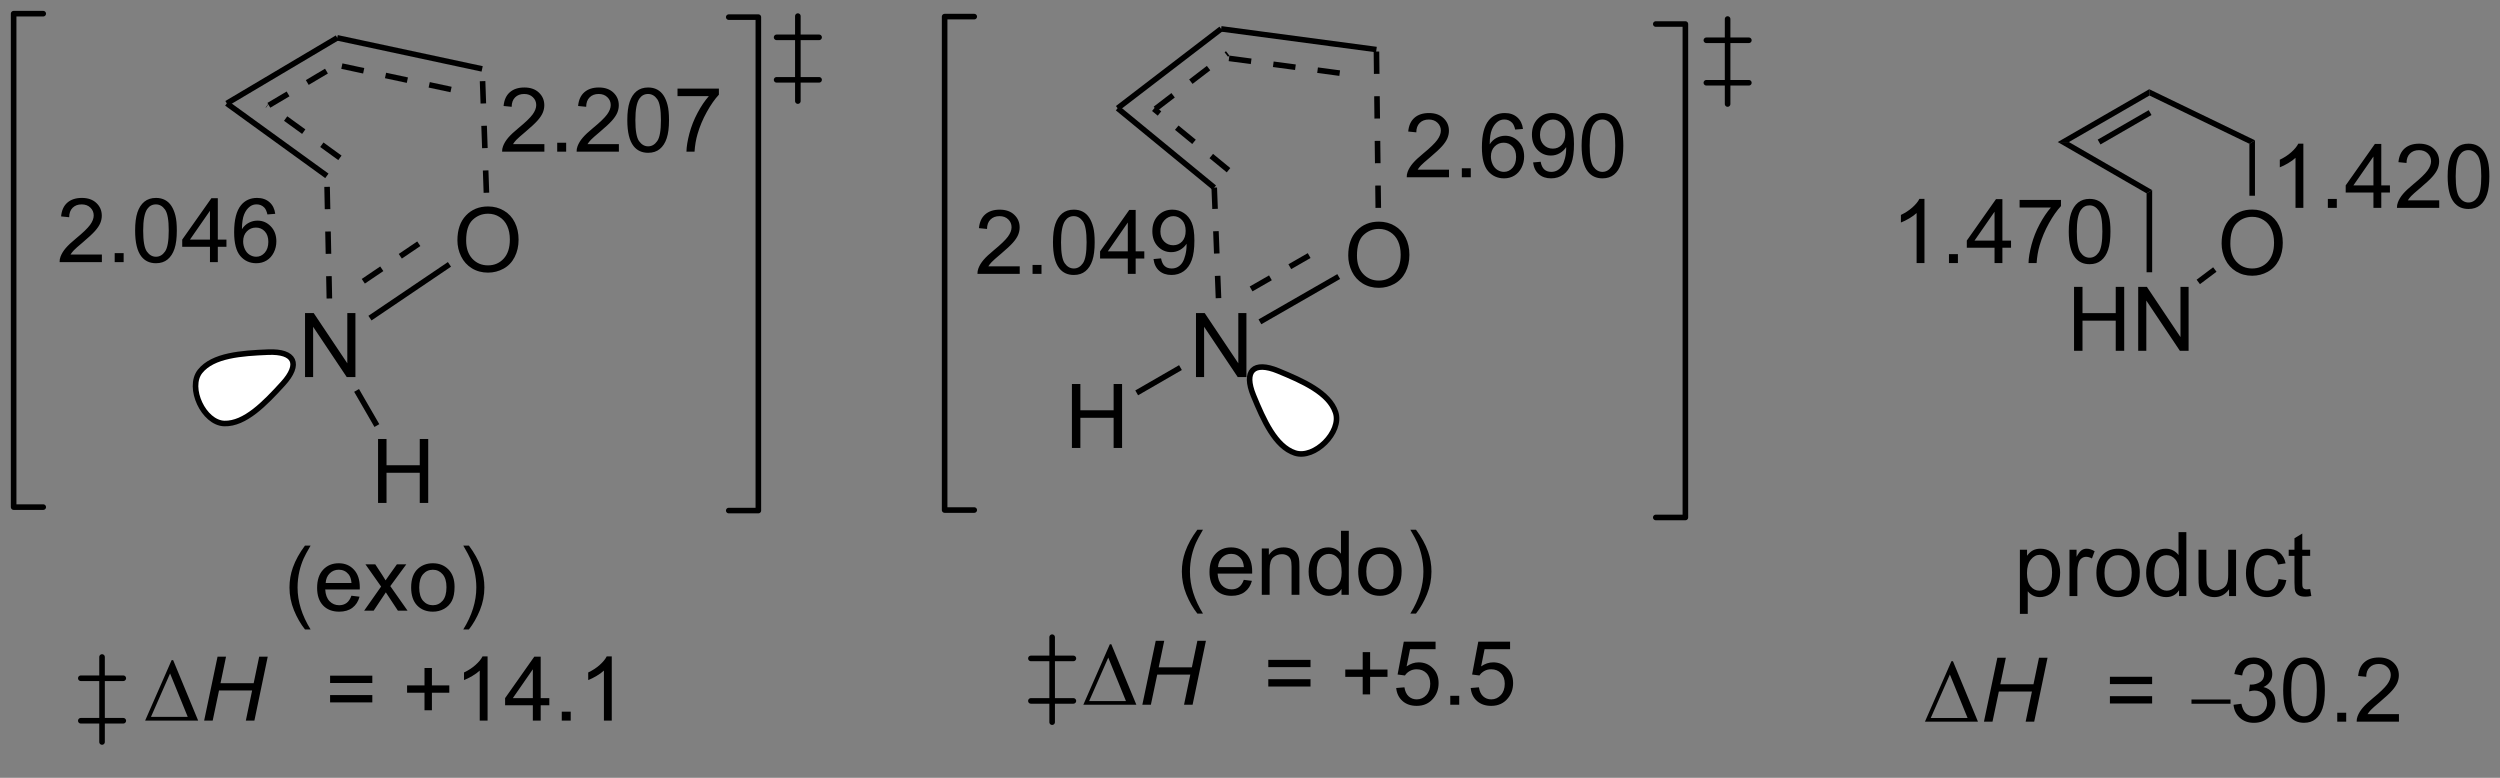 <?xml version="1.0" encoding="UTF-8"?>
<!DOCTYPE svg PUBLIC '-//W3C//DTD SVG 1.0//EN'
          'http://www.w3.org/TR/2001/REC-SVG-20010904/DTD/svg10.dtd'>
<svg stroke-dasharray="none" shape-rendering="auto" xmlns="http://www.w3.org/2000/svg" font-family="'Dialog'" text-rendering="auto" width="90" fill-opacity="1" color-interpolation="auto" color-rendering="auto" preserveAspectRatio="xMidYMid meet" font-size="12px" viewBox="0 0 90 28" fill="black" xmlns:xlink="http://www.w3.org/1999/xlink" stroke="black" image-rendering="auto" stroke-miterlimit="10" stroke-linecap="square" stroke-linejoin="miter" font-style="normal" stroke-width="1" height="28" stroke-dashoffset="0" font-weight="normal" stroke-opacity="1"
><rect x="0" y="0" width="90" height="28" fill="#808080" stroke="none"/><!--Generated by the Batik Graphics2D SVG Generator--><defs id="genericDefs"
  /><g
  ><defs id="defs1"
    ><clipPath clipPathUnits="userSpaceOnUse" id="clipPath1"
      ><path d="M0.646 4.325 L230.95 4.325 L230.95 73.927 L0.646 73.927 L0.646 4.325 Z"
      /></clipPath
      ><clipPath clipPathUnits="userSpaceOnUse" id="clipPath2"
      ><path d="M-1.347 14.59 L-1.347 82.256 L222.553 82.256 L222.553 14.59 Z"
      /></clipPath
    ></defs
    ><g transform="scale(0.391,0.391) translate(-0.646,-4.325) matrix(1.029,0,0,1.029,2.031,-10.681)"
    ><path d="M105.667 48.322 L105.667 42.595 L106.446 42.595 L109.454 47.09 L109.454 42.595 L110.18 42.595 L110.18 48.322 L109.402 48.322 L106.394 43.822 L106.394 48.322 L105.667 48.322 Z" stroke="none" clip-path="url(#clipPath2)"
    /></g
    ><g transform="matrix(0.402,0,0,0.402,0.541,-5.864)"
    ><path d="M119.392 37.475 Q119.392 36.048 120.158 35.243 Q120.924 34.436 122.135 34.436 Q122.926 34.436 123.562 34.816 Q124.2 35.194 124.533 35.871 Q124.869 36.548 124.869 37.407 Q124.869 38.279 124.517 38.967 Q124.166 39.654 123.52 40.009 Q122.877 40.363 122.129 40.363 Q121.322 40.363 120.684 39.972 Q120.049 39.579 119.721 38.904 Q119.392 38.227 119.392 37.475 ZM120.174 37.485 Q120.174 38.522 120.728 39.118 Q121.286 39.712 122.127 39.712 Q122.981 39.712 123.533 39.11 Q124.088 38.509 124.088 37.404 Q124.088 36.704 123.851 36.183 Q123.614 35.662 123.158 35.376 Q122.705 35.087 122.137 35.087 Q121.332 35.087 120.752 35.642 Q120.174 36.194 120.174 37.485 Z" stroke="none" clip-path="url(#clipPath2)"
    /></g
    ><g transform="matrix(0.402,0,0,0.402,0.541,-5.864)"
    ><path d="M111.608 43.624 L111.359 43.19 L118.414 39.136 L118.663 39.569 ZM110.815 40.68 L112.549 39.683 L112.3 39.25 L110.566 40.246 ZM114.284 38.687 L116.017 37.69 L115.768 37.257 L114.034 38.253 Z" stroke="none" clip-path="url(#clipPath2)"
    /></g
    ><g transform="matrix(0.402,0,0,0.402,0.541,-5.864)"
    ><path d="M108.023 41.278 L107.946 39.279 L107.446 39.298 L107.523 41.297 ZM107.869 37.281 L107.792 35.282 L107.293 35.301 L107.37 37.3 ZM107.715 33.284 L107.642 31.377 L107.142 31.396 L107.216 33.303 Z" stroke="none" clip-path="url(#clipPath2)"
    /></g
    ><g transform="matrix(0.402,0,0,0.402,0.541,-5.864)"
    ><path d="M122.332 33.2 L122.308 31.2 L121.808 31.206 L121.832 33.206 ZM122.285 29.2 L122.261 27.2 L121.761 27.206 L121.785 29.206 ZM122.238 25.2 L122.215 23.201 L121.715 23.206 L121.738 25.206 ZM122.191 21.201 L122.168 19.201 L121.668 19.207 L121.691 21.206 Z" stroke="none" clip-path="url(#clipPath2)"
    /></g
    ><g transform="matrix(0.402,0,0,0.402,0.541,-5.864)"
    ><path d="M107.551 31.194 L98.899 24.086 L98.581 24.473 L107.234 31.58 ZM108.83 29.636 L107.285 28.367 L106.967 28.753 L108.513 30.023 ZM105.739 27.097 L104.194 25.828 L103.876 26.214 L105.422 27.484 ZM102.648 24.558 L102.14 24.141 L101.823 24.527 L102.331 24.945 Z" stroke="none" clip-path="url(#clipPath2)"
    /></g
    ><g transform="matrix(0.402,0,0,0.402,0.541,-5.864)"
    ><path d="M98.892 24.478 L108.162 17.371 L107.858 16.974 L98.588 24.081 ZM102.274 24.535 L103.861 23.318 L103.557 22.921 L101.97 24.138 ZM105.448 22.101 L107.035 20.884 L106.731 20.487 L105.144 21.704 ZM108.623 19.667 L108.749 19.57 L108.445 19.173 L108.319 19.27 Z" stroke="none" clip-path="url(#clipPath2)"
    /></g
    ><g transform="matrix(0.402,0,0,0.402,0.541,-5.864)"
    ><path d="M107.977 17.42 L121.883 19.274 L121.949 18.779 L108.043 16.925 ZM108.682 20.062 L110.665 20.326 L110.731 19.83 L108.748 19.566 ZM112.647 20.59 L114.629 20.855 L114.695 20.359 L112.713 20.095 ZM116.612 21.119 L118.594 21.383 L118.66 20.888 L116.678 20.623 Z" stroke="none" clip-path="url(#clipPath2)"
    /></g
    ><g transform="matrix(0.402,0,0,0.402,0.541,-5.864)"
    ><path d="M25.97 48.352 L25.97 42.625 L26.748 42.625 L29.756 47.12 L29.756 42.625 L30.483 42.625 L30.483 48.352 L29.704 48.352 L26.696 43.852 L26.696 48.352 L25.97 48.352 Z" stroke="none" clip-path="url(#clipPath2)"
    /></g
    ><g transform="matrix(0.402,0,0,0.402,0.541,-5.864)"
    ><path d="M39.617 36.114 Q39.617 34.687 40.383 33.883 Q41.149 33.075 42.36 33.075 Q43.151 33.075 43.787 33.456 Q44.425 33.833 44.758 34.51 Q45.094 35.187 45.094 36.047 Q45.094 36.919 44.742 37.606 Q44.391 38.294 43.745 38.648 Q43.102 39.002 42.354 39.002 Q41.547 39.002 40.909 38.612 Q40.274 38.218 39.946 37.544 Q39.617 36.867 39.617 36.114 ZM40.399 36.125 Q40.399 37.161 40.953 37.758 Q41.511 38.351 42.352 38.351 Q43.206 38.351 43.758 37.75 Q44.313 37.148 44.313 36.044 Q44.313 35.343 44.076 34.823 Q43.839 34.302 43.383 34.015 Q42.93 33.726 42.362 33.726 Q41.557 33.726 40.977 34.281 Q40.399 34.833 40.399 36.125 Z" stroke="none" clip-path="url(#clipPath2)"
    /></g
    ><g transform="matrix(0.402,0,0,0.402,0.541,-5.864)"
    ><path d="M31.925 43.283 L31.645 42.869 L38.764 38.055 L39.044 38.469 ZM31.328 39.983 L32.984 38.863 L32.704 38.449 L31.048 39.569 ZM34.641 37.743 L36.298 36.622 L36.018 36.208 L34.361 37.329 Z" stroke="none" clip-path="url(#clipPath2)"
    /></g
    ><g transform="matrix(0.402,0,0,0.402,0.541,-5.864)"
    ><path d="M28.4 41.312 L28.36 39.313 L27.86 39.323 L27.9 41.323 ZM28.319 37.313 L28.278 35.314 L27.778 35.324 L27.819 37.323 ZM28.237 33.314 L28.196 31.314 L27.696 31.325 L27.737 33.324 Z" stroke="none" clip-path="url(#clipPath2)"
    /></g
    ><g transform="matrix(0.402,0,0,0.402,0.541,-5.864)"
    ><path d="M42.464 31.84 L42.395 29.841 L41.895 29.858 L41.964 31.857 ZM42.326 27.842 L42.257 25.843 L41.757 25.861 L41.826 27.86 ZM42.188 23.845 L42.119 21.846 L41.62 21.863 L41.689 23.862 Z" stroke="none" clip-path="url(#clipPath2)"
    /></g
    ><g transform="matrix(0.402,0,0,0.402,0.541,-5.864)"
    ><path d="M28.073 30.133 L19.112 23.644 L18.818 24.049 L27.78 30.538 ZM29.241 28.52 L27.621 27.347 L27.328 27.752 L28.948 28.925 ZM26.001 26.174 L24.381 25.001 L24.088 25.406 L25.708 26.579 ZM22.761 23.828 L22.735 23.808 L22.442 24.213 L22.468 24.233 Z" stroke="none" clip-path="url(#clipPath2)"
    /></g
    ><g transform="matrix(0.402,0,0,0.402,0.541,-5.864)"
    ><path d="M19.093 24.061 L28.981 18.19 L28.726 17.76 L18.837 23.631 ZM22.859 24.232 L24.578 23.211 L24.323 22.781 L22.603 23.802 ZM26.298 22.19 L28.018 21.169 L27.762 20.739 L26.043 21.76 Z" stroke="none" clip-path="url(#clipPath2)"
    /></g
    ><g transform="matrix(0.402,0,0,0.402,0.541,-5.864)"
    ><path d="M28.801 18.219 L41.779 21 L41.884 20.512 L28.906 17.73 ZM29.216 20.752 L31.171 21.171 L31.276 20.682 L29.32 20.263 ZM33.127 21.59 L35.083 22.009 L35.187 21.52 L33.232 21.101 ZM37.038 22.428 L38.994 22.847 L39.099 22.358 L37.143 21.939 Z" stroke="none" clip-path="url(#clipPath2)"
    /></g
    ><g fill="white" transform="matrix(0.402,0,0,0.402,0.541,-5.864)" stroke="white"
    ><path d="M18.746 52.514 C16.896 52.464 15.42 49.297 16.57 47.847 C17.72 46.398 20.276 46.221 22.664 46.122 C25.053 46.022 25.597 47.189 23.985 48.955 C22.374 50.721 20.596 52.565 18.746 52.514" stroke="none" clip-path="url(#clipPath2)"
    /></g
    ><g stroke-width="0.5" transform="matrix(0.402,0,0,0.402,0.541,-5.864)" stroke-linejoin="round" stroke-linecap="round"
    ><path fill="none" d="M18.746 52.514 C16.896 52.464 15.42 49.297 16.57 47.847 C17.72 46.398 20.276 46.221 22.664 46.122 C25.053 46.022 25.597 47.189 23.985 48.955 C22.374 50.721 20.596 52.565 18.746 52.514" clip-path="url(#clipPath2)"
    /></g
    ><g transform="matrix(0.402,0,0,0.402,0.541,-5.864)"
    ><path d="M94.647 54.703 L94.647 48.976 L95.404 48.976 L95.404 51.328 L98.381 51.328 L98.381 48.976 L99.139 48.976 L99.139 54.703 L98.381 54.703 L98.381 52.002 L95.404 52.002 L95.404 54.703 L94.647 54.703 Z" stroke="none" clip-path="url(#clipPath2)"
    /></g
    ><g transform="matrix(0.402,0,0,0.402,0.541,-5.864)"
    ><path d="M104.242 47.289 L104.492 47.722 L100.572 49.986 L100.322 49.553 Z" stroke="none" clip-path="url(#clipPath2)"
    /></g
    ><g fill="white" transform="matrix(0.402,0,0,0.402,0.541,-5.864)" stroke="white"
    ><path d="M118.256 51.511 C118.841 53.266 116.371 55.737 114.615 55.152 C112.86 54.567 111.819 52.226 110.909 50.016 C109.999 47.805 110.909 46.895 113.12 47.805 C115.33 48.715 117.671 49.755 118.256 51.511" stroke="none" clip-path="url(#clipPath2)"
    /></g
    ><g stroke-width="0.5" transform="matrix(0.402,0,0,0.402,0.541,-5.864)" stroke-linejoin="round" stroke-linecap="round"
    ><path fill="none" d="M118.256 51.511 C118.841 53.266 116.371 55.737 114.615 55.152 C112.86 54.567 111.819 52.226 110.909 50.016 C109.999 47.805 110.909 46.895 113.12 47.805 C115.33 48.715 117.671 49.755 118.256 51.511" clip-path="url(#clipPath2)"
    /></g
    ><g transform="matrix(0.402,0,0,0.402,0.541,-5.864)"
    ><path d="M32.51 59.626 L32.51 53.899 L33.268 53.899 L33.268 56.251 L36.244 56.251 L36.244 53.899 L37.002 53.899 L37.002 59.626 L36.244 59.626 L36.244 56.925 L33.268 56.925 L33.268 59.626 L32.51 59.626 Z" stroke="none" clip-path="url(#clipPath2)"
    /></g
    ><g transform="matrix(0.402,0,0,0.402,0.541,-5.864)"
    ><path d="M30.37 49.675 L30.803 49.425 L32.621 52.572 L32.188 52.822 Z" stroke="none" clip-path="url(#clipPath2)"
    /></g
    ><g transform="matrix(0.402,0,0,0.402,0.541,-5.864)"
    ><path d="M184.389 46.004 L184.389 40.278 L185.147 40.278 L185.147 42.629 L188.123 42.629 L188.123 40.278 L188.881 40.278 L188.881 46.004 L188.123 46.004 L188.123 43.304 L185.147 43.304 L185.147 46.004 L184.389 46.004 ZM190.135 46.004 L190.135 40.278 L190.913 40.278 L193.921 44.772 L193.921 40.278 L194.648 40.278 L194.648 46.004 L193.869 46.004 L190.861 41.504 L190.861 46.004 L190.135 46.004 Z" stroke="none" clip-path="url(#clipPath2)"
    /></g
    ><g transform="matrix(0.402,0,0,0.402,0.541,-5.864)"
    ><path d="M197.605 36.393 Q197.605 34.966 198.37 34.162 Q199.136 33.354 200.347 33.354 Q201.139 33.354 201.774 33.734 Q202.412 34.112 202.745 34.789 Q203.082 35.466 203.082 36.326 Q203.082 37.198 202.73 37.886 Q202.378 38.573 201.732 38.927 Q201.089 39.281 200.342 39.281 Q199.535 39.281 198.897 38.891 Q198.261 38.498 197.933 37.823 Q197.605 37.146 197.605 36.393 ZM198.386 36.404 Q198.386 37.44 198.941 38.037 Q199.498 38.63 200.339 38.63 Q201.194 38.63 201.745 38.029 Q202.3 37.427 202.3 36.323 Q202.3 35.623 202.063 35.102 Q201.826 34.581 201.37 34.294 Q200.917 34.005 200.35 34.005 Q199.545 34.005 198.964 34.56 Q198.386 35.112 198.386 36.404 Z" stroke="none" clip-path="url(#clipPath2)"
    /></g
    ><g transform="matrix(0.402,0,0,0.402,0.541,-5.864)"
    ><path d="M195.666 40.035 L195.366 39.636 L196.846 38.523 L197.147 38.922 Z" stroke="none" clip-path="url(#clipPath2)"
    /></g
    ><g transform="matrix(0.402,0,0,0.402,0.541,-5.864)"
    ><path d="M200.592 32.118 L200.092 32.118 L200.092 27.465 L200.592 27.151 Z" stroke="none" clip-path="url(#clipPath2)"
    /></g
    ><g transform="matrix(0.402,0,0,0.402,0.541,-5.864)"
    ><path d="M191.385 38.97 L190.885 38.97 L190.885 31.902 L191.385 31.613 Z" stroke="none" clip-path="url(#clipPath2)"
    /></g
    ><g transform="matrix(0.402,0,0,0.402,0.541,-5.864)"
    ><path d="M191.385 31.613 L190.885 31.902 L182.928 27.308 L183.928 27.308 Z" stroke="none" clip-path="url(#clipPath2)"
    /></g
    ><g transform="matrix(0.402,0,0,0.402,0.541,-5.864)"
    ><path d="M200.592 27.151 L200.092 27.465 L191.145 23.141 L191.124 22.576 Z" stroke="none" clip-path="url(#clipPath2)"
    /></g
    ><g transform="matrix(0.402,0,0,0.402,0.541,-5.864)"
    ><path d="M191.124 22.576 L191.145 23.141 L183.928 27.308 L182.928 27.308 ZM191.076 24.453 L186.506 27.091 L186.756 27.524 L191.326 24.886 Z" stroke="none" clip-path="url(#clipPath2)"
    /></g
    ><g stroke-width="0.5" transform="matrix(0.402,0,0,0.402,0.541,-5.864)" stroke-linejoin="round" stroke-linecap="round"
    ><path fill="none" d="M146.933 60.927 L149.584 60.927 L149.584 16.739 L146.933 16.739" clip-path="url(#clipPath2)"
    /></g
    ><g stroke-width="0.5" transform="matrix(0.402,0,0,0.402,0.541,-5.864)" stroke-linejoin="round" stroke-linecap="round"
    ><path fill="none" d="M85.899 16.075 L83.248 16.075 L83.248 60.263 L85.899 60.263" clip-path="url(#clipPath2)"
    /></g
    ><g stroke-width="0.5" transform="matrix(0.402,0,0,0.402,0.541,-5.864)" stroke-linejoin="round" stroke-linecap="round"
    ><path fill="none" d="M153.365 16.291 L153.365 23.902 M151.463 18.194 L155.268 18.194 M151.463 21.999 L155.268 21.999" clip-path="url(#clipPath2)"
    /></g
    ><g transform="matrix(0.402,0,0,0.402,0.541,-5.864)"
    ><path d="M7.778 37.383 L7.778 38.061 L3.992 38.061 Q3.984 37.805 4.075 37.571 Q4.218 37.186 4.536 36.811 Q4.856 36.436 5.458 35.943 Q6.39 35.178 6.718 34.73 Q7.046 34.282 7.046 33.883 Q7.046 33.467 6.747 33.18 Q6.45 32.891 5.968 32.891 Q5.46 32.891 5.156 33.196 Q4.851 33.501 4.849 34.04 L4.125 33.967 Q4.2 33.157 4.684 32.735 Q5.169 32.311 5.984 32.311 Q6.809 32.311 7.289 32.769 Q7.77 33.225 7.77 33.899 Q7.77 34.243 7.63 34.576 Q7.489 34.907 7.161 35.274 Q6.835 35.641 6.078 36.282 Q5.445 36.813 5.265 37.003 Q5.085 37.193 4.968 37.383 L7.778 37.383 ZM8.925 38.061 L8.925 37.258 L9.727 37.258 L9.727 38.061 L8.925 38.061 ZM10.755 35.235 Q10.755 34.219 10.963 33.602 Q11.171 32.983 11.583 32.647 Q11.997 32.311 12.622 32.311 Q13.083 32.311 13.429 32.495 Q13.778 32.68 14.005 33.032 Q14.231 33.381 14.359 33.883 Q14.489 34.383 14.489 35.235 Q14.489 36.243 14.281 36.863 Q14.075 37.483 13.661 37.821 Q13.25 38.16 12.622 38.16 Q11.794 38.16 11.32 37.563 Q10.755 36.85 10.755 35.235 ZM11.476 35.235 Q11.476 36.647 11.807 37.113 Q12.138 37.579 12.622 37.579 Q13.106 37.579 13.434 37.11 Q13.765 36.641 13.765 35.235 Q13.765 33.821 13.434 33.358 Q13.106 32.891 12.614 32.891 Q12.13 32.891 11.841 33.303 Q11.476 33.826 11.476 35.235 ZM17.457 38.061 L17.457 36.688 L14.972 36.688 L14.972 36.045 L17.587 32.334 L18.16 32.334 L18.16 36.045 L18.933 36.045 L18.933 36.688 L18.16 36.688 L18.16 38.061 L17.457 38.061 ZM17.457 36.045 L17.457 33.462 L15.665 36.045 L17.457 36.045 ZM23.302 33.735 L22.601 33.79 Q22.507 33.376 22.335 33.188 Q22.052 32.889 21.632 32.889 Q21.297 32.889 21.044 33.076 Q20.71 33.318 20.518 33.785 Q20.328 34.248 20.32 35.108 Q20.575 34.719 20.942 34.532 Q21.309 34.344 21.71 34.344 Q22.414 34.344 22.909 34.863 Q23.403 35.381 23.403 36.201 Q23.403 36.74 23.169 37.204 Q22.937 37.665 22.531 37.912 Q22.125 38.16 21.609 38.16 Q20.731 38.16 20.177 37.514 Q19.622 36.865 19.622 35.381 Q19.622 33.719 20.234 32.967 Q20.77 32.311 21.677 32.311 Q22.351 32.311 22.784 32.691 Q23.216 33.068 23.302 33.735 ZM20.429 36.204 Q20.429 36.568 20.583 36.902 Q20.739 37.233 21.015 37.407 Q21.294 37.579 21.599 37.579 Q22.044 37.579 22.364 37.219 Q22.684 36.86 22.684 36.243 Q22.684 35.649 22.367 35.308 Q22.052 34.967 21.57 34.967 Q21.093 34.967 20.76 35.308 Q20.429 35.649 20.429 36.204 Z" stroke="none" clip-path="url(#clipPath2)"
    /></g
    ><g transform="matrix(0.402,0,0,0.402,0.541,-5.864)"
    ><path d="M47.405 27.495 L47.405 28.172 L43.619 28.172 Q43.611 27.917 43.702 27.683 Q43.846 27.297 44.163 26.922 Q44.484 26.547 45.085 26.055 Q46.017 25.29 46.346 24.842 Q46.674 24.394 46.674 23.995 Q46.674 23.579 46.374 23.292 Q46.077 23.003 45.596 23.003 Q45.088 23.003 44.783 23.308 Q44.478 23.612 44.476 24.151 L43.752 24.079 Q43.827 23.269 44.312 22.847 Q44.796 22.422 45.611 22.422 Q46.437 22.422 46.916 22.881 Q47.398 23.336 47.398 24.011 Q47.398 24.355 47.257 24.688 Q47.116 25.019 46.788 25.386 Q46.463 25.753 45.705 26.394 Q45.072 26.925 44.892 27.115 Q44.713 27.305 44.596 27.495 L47.405 27.495 ZM48.553 28.172 L48.553 27.37 L49.355 27.37 L49.355 28.172 L48.553 28.172 ZM54.077 27.495 L54.077 28.172 L50.291 28.172 Q50.283 27.917 50.374 27.683 Q50.517 27.297 50.835 26.922 Q51.155 26.547 51.757 26.055 Q52.689 25.29 53.017 24.842 Q53.346 24.394 53.346 23.995 Q53.346 23.579 53.046 23.292 Q52.749 23.003 52.267 23.003 Q51.76 23.003 51.455 23.308 Q51.15 23.612 51.148 24.151 L50.424 24.079 Q50.499 23.269 50.984 22.847 Q51.468 22.422 52.283 22.422 Q53.109 22.422 53.588 22.881 Q54.069 23.336 54.069 24.011 Q54.069 24.355 53.929 24.688 Q53.788 25.019 53.46 25.386 Q53.135 25.753 52.377 26.394 Q51.744 26.925 51.564 27.115 Q51.385 27.305 51.267 27.495 L54.077 27.495 ZM54.831 25.347 Q54.831 24.331 55.04 23.714 Q55.248 23.094 55.659 22.758 Q56.073 22.422 56.698 22.422 Q57.159 22.422 57.506 22.607 Q57.855 22.792 58.081 23.144 Q58.308 23.493 58.435 23.995 Q58.566 24.495 58.566 25.347 Q58.566 26.355 58.357 26.974 Q58.151 27.594 57.737 27.933 Q57.326 28.271 56.698 28.271 Q55.87 28.271 55.396 27.675 Q54.831 26.961 54.831 25.347 ZM55.553 25.347 Q55.553 26.758 55.883 27.224 Q56.214 27.691 56.698 27.691 Q57.183 27.691 57.511 27.222 Q57.842 26.753 57.842 25.347 Q57.842 23.933 57.511 23.469 Q57.183 23.003 56.691 23.003 Q56.206 23.003 55.917 23.415 Q55.553 23.938 55.553 25.347 ZM59.327 23.196 L59.327 22.519 L63.033 22.519 L63.033 23.066 Q62.486 23.649 61.95 24.615 Q61.413 25.579 61.119 26.597 Q60.908 27.316 60.851 28.172 L60.127 28.172 Q60.14 27.495 60.392 26.54 Q60.648 25.581 61.122 24.693 Q61.596 23.805 62.132 23.196 L59.327 23.196 Z" stroke="none" clip-path="url(#clipPath2)"
    /></g
    ><g transform="matrix(0.402,0,0,0.402,0.541,-5.864)"
    ><path d="M89.974 38.435 L89.974 39.112 L86.188 39.112 Q86.18 38.857 86.271 38.623 Q86.414 38.237 86.732 37.862 Q87.052 37.487 87.654 36.995 Q88.586 36.229 88.914 35.781 Q89.242 35.334 89.242 34.935 Q89.242 34.518 88.943 34.232 Q88.646 33.943 88.164 33.943 Q87.656 33.943 87.352 34.248 Q87.047 34.552 87.044 35.091 L86.32 35.018 Q86.396 34.209 86.88 33.787 Q87.365 33.362 88.18 33.362 Q89.005 33.362 89.484 33.82 Q89.966 34.276 89.966 34.951 Q89.966 35.294 89.826 35.628 Q89.685 35.959 89.357 36.326 Q89.031 36.693 88.273 37.334 Q87.641 37.865 87.461 38.055 Q87.281 38.245 87.164 38.435 L89.974 38.435 ZM91.121 39.112 L91.121 38.31 L91.923 38.31 L91.923 39.112 L91.121 39.112 ZM92.951 36.287 Q92.951 35.271 93.159 34.654 Q93.367 34.034 93.779 33.698 Q94.193 33.362 94.818 33.362 Q95.279 33.362 95.625 33.547 Q95.974 33.732 96.201 34.084 Q96.427 34.432 96.555 34.935 Q96.685 35.435 96.685 36.287 Q96.685 37.294 96.477 37.914 Q96.271 38.534 95.857 38.873 Q95.445 39.211 94.818 39.211 Q93.99 39.211 93.516 38.615 Q92.951 37.901 92.951 36.287 ZM93.672 36.287 Q93.672 37.698 94.003 38.164 Q94.333 38.63 94.818 38.63 Q95.302 38.63 95.63 38.162 Q95.961 37.693 95.961 36.287 Q95.961 34.873 95.63 34.409 Q95.302 33.943 94.81 33.943 Q94.326 33.943 94.037 34.354 Q93.672 34.878 93.672 36.287 ZM99.652 39.112 L99.652 37.74 L97.168 37.74 L97.168 37.096 L99.783 33.386 L100.356 33.386 L100.356 37.096 L101.129 37.096 L101.129 37.74 L100.356 37.74 L100.356 39.112 L99.652 39.112 ZM99.652 37.096 L99.652 34.513 L97.861 37.096 L99.652 37.096 ZM101.953 37.787 L102.63 37.724 Q102.716 38.201 102.958 38.417 Q103.201 38.63 103.578 38.63 Q103.904 38.63 104.146 38.482 Q104.391 38.334 104.547 38.086 Q104.703 37.839 104.807 37.417 Q104.914 36.995 104.914 36.557 Q104.914 36.511 104.912 36.417 Q104.701 36.753 104.333 36.961 Q103.969 37.169 103.544 37.169 Q102.833 37.169 102.341 36.654 Q101.849 36.138 101.849 35.294 Q101.849 34.425 102.362 33.893 Q102.875 33.362 103.648 33.362 Q104.208 33.362 104.669 33.664 Q105.133 33.964 105.373 34.521 Q105.615 35.076 105.615 36.13 Q105.615 37.229 105.375 37.88 Q105.138 38.529 104.667 38.87 Q104.195 39.211 103.563 39.211 Q102.891 39.211 102.464 38.839 Q102.039 38.464 101.953 37.787 ZM104.833 35.261 Q104.833 34.654 104.51 34.3 Q104.188 33.943 103.734 33.943 Q103.266 33.943 102.917 34.326 Q102.57 34.709 102.57 35.318 Q102.57 35.865 102.901 36.209 Q103.232 36.55 103.716 36.55 Q104.203 36.55 104.518 36.209 Q104.833 35.865 104.833 35.261 Z" stroke="none" clip-path="url(#clipPath2)"
    /></g
    ><g transform="matrix(0.402,0,0,0.402,0.541,-5.864)"
    ><path d="M128.416 29.783 L128.416 30.46 L124.63 30.46 Q124.622 30.205 124.713 29.97 Q124.857 29.585 125.174 29.21 Q125.495 28.835 126.096 28.343 Q127.028 27.577 127.357 27.129 Q127.685 26.681 127.685 26.283 Q127.685 25.866 127.385 25.58 Q127.088 25.291 126.607 25.291 Q126.099 25.291 125.794 25.595 Q125.489 25.9 125.487 26.439 L124.763 26.366 Q124.838 25.556 125.323 25.134 Q125.807 24.71 126.622 24.71 Q127.448 24.71 127.927 25.168 Q128.409 25.624 128.409 26.298 Q128.409 26.642 128.268 26.975 Q128.127 27.306 127.799 27.673 Q127.474 28.041 126.716 28.681 Q126.083 29.212 125.903 29.402 Q125.724 29.593 125.607 29.783 L128.416 29.783 ZM129.564 30.46 L129.564 29.658 L130.366 29.658 L130.366 30.46 L129.564 30.46 ZM135.041 26.134 L134.341 26.189 Q134.247 25.775 134.075 25.587 Q133.791 25.288 133.372 25.288 Q133.036 25.288 132.784 25.475 Q132.45 25.718 132.258 26.184 Q132.067 26.647 132.06 27.507 Q132.315 27.119 132.682 26.931 Q133.049 26.744 133.45 26.744 Q134.153 26.744 134.648 27.262 Q135.143 27.78 135.143 28.6 Q135.143 29.14 134.909 29.603 Q134.677 30.064 134.271 30.311 Q133.864 30.559 133.349 30.559 Q132.471 30.559 131.916 29.913 Q131.362 29.265 131.362 27.78 Q131.362 26.119 131.974 25.366 Q132.51 24.71 133.416 24.71 Q134.091 24.71 134.523 25.09 Q134.956 25.468 135.041 26.134 ZM132.169 28.603 Q132.169 28.968 132.323 29.301 Q132.479 29.632 132.755 29.806 Q133.034 29.978 133.338 29.978 Q133.784 29.978 134.104 29.619 Q134.424 29.259 134.424 28.642 Q134.424 28.048 134.107 27.707 Q133.791 27.366 133.31 27.366 Q132.833 27.366 132.5 27.707 Q132.169 28.048 132.169 28.603 ZM135.946 29.134 L136.624 29.072 Q136.709 29.548 136.952 29.765 Q137.194 29.978 137.571 29.978 Q137.897 29.978 138.139 29.83 Q138.384 29.681 138.54 29.434 Q138.696 29.186 138.801 28.765 Q138.907 28.343 138.907 27.905 Q138.907 27.858 138.905 27.765 Q138.694 28.1 138.327 28.309 Q137.962 28.517 137.537 28.517 Q136.827 28.517 136.334 28.002 Q135.842 27.486 135.842 26.642 Q135.842 25.772 136.355 25.241 Q136.868 24.71 137.642 24.71 Q138.202 24.71 138.662 25.012 Q139.126 25.311 139.366 25.869 Q139.608 26.423 139.608 27.478 Q139.608 28.577 139.368 29.228 Q139.131 29.877 138.66 30.218 Q138.189 30.559 137.556 30.559 Q136.884 30.559 136.457 30.186 Q136.032 29.811 135.946 29.134 ZM138.827 26.608 Q138.827 26.002 138.504 25.647 Q138.181 25.291 137.728 25.291 Q137.259 25.291 136.91 25.673 Q136.564 26.056 136.564 26.666 Q136.564 27.212 136.894 27.556 Q137.225 27.897 137.709 27.897 Q138.196 27.897 138.512 27.556 Q138.827 27.212 138.827 26.608 ZM140.291 27.634 Q140.291 26.619 140.5 26.002 Q140.708 25.382 141.12 25.046 Q141.534 24.71 142.159 24.71 Q142.62 24.71 142.966 24.895 Q143.315 25.08 143.541 25.431 Q143.768 25.78 143.896 26.283 Q144.026 26.783 144.026 27.634 Q144.026 28.642 143.817 29.262 Q143.612 29.882 143.198 30.22 Q142.786 30.559 142.159 30.559 Q141.331 30.559 140.857 29.962 Q140.291 29.249 140.291 27.634 ZM141.013 27.634 Q141.013 29.046 141.344 29.512 Q141.674 29.978 142.159 29.978 Q142.643 29.978 142.971 29.509 Q143.302 29.041 143.302 27.634 Q143.302 26.22 142.971 25.757 Q142.643 25.291 142.151 25.291 Q141.666 25.291 141.377 25.702 Q141.013 26.225 141.013 27.634 Z" stroke="none" clip-path="url(#clipPath2)"
    /></g
    ><g stroke-width="0.5" transform="matrix(0.402,0,0,0.402,0.541,-5.864)" stroke-linejoin="round" stroke-linecap="round"
    ><path fill="none" d="M63.915 60.309 L66.566 60.309 L66.566 16.121 L63.915 16.121" clip-path="url(#clipPath2)"
    /></g
    ><g stroke-width="0.5" transform="matrix(0.402,0,0,0.402,0.541,-5.864)" stroke-linejoin="round" stroke-linecap="round"
    ><path fill="none" d="M2.526 15.812 L-0.125 15.812 L-0.125 60 L2.526 60" clip-path="url(#clipPath2)"
    /></g
    ><g stroke-width="0.5" transform="matrix(0.402,0,0,0.402,0.541,-5.864)" stroke-linejoin="round" stroke-linecap="round"
    ><path fill="none" d="M70.104 16.029 L70.104 23.639 M68.201 17.931 L72.006 17.931 M68.201 21.736 L72.006 21.736" clip-path="url(#clipPath2)"
    /></g
    ><g transform="matrix(0.402,0,0,0.402,0.541,-5.864)"
    ><path d="M170.994 38.147 L170.291 38.147 L170.291 33.665 Q170.036 33.907 169.625 34.15 Q169.213 34.392 168.885 34.514 L168.885 33.834 Q169.473 33.556 169.913 33.163 Q170.356 32.767 170.541 32.397 L170.994 32.397 L170.994 38.147 ZM173.188 38.147 L173.188 37.345 L173.99 37.345 L173.99 38.147 L173.188 38.147 ZM177.27 38.147 L177.27 36.775 L174.786 36.775 L174.786 36.131 L177.4 32.42 L177.973 32.42 L177.973 36.131 L178.747 36.131 L178.747 36.775 L177.973 36.775 L177.973 38.147 L177.27 38.147 ZM177.27 36.131 L177.27 33.548 L175.479 36.131 L177.27 36.131 ZM179.514 33.17 L179.514 32.493 L183.22 32.493 L183.22 33.04 Q182.673 33.623 182.136 34.59 Q181.6 35.553 181.305 36.571 Q181.095 37.29 181.037 38.147 L180.313 38.147 Q180.326 37.47 180.579 36.514 Q180.834 35.556 181.308 34.668 Q181.782 33.78 182.319 33.17 L179.514 33.17 ZM183.916 35.321 Q183.916 34.306 184.125 33.689 Q184.333 33.069 184.744 32.733 Q185.158 32.397 185.783 32.397 Q186.244 32.397 186.591 32.582 Q186.94 32.767 187.166 33.118 Q187.393 33.467 187.52 33.97 Q187.65 34.47 187.65 35.321 Q187.65 36.329 187.442 36.949 Q187.237 37.569 186.822 37.907 Q186.411 38.246 185.783 38.246 Q184.955 38.246 184.481 37.65 Q183.916 36.936 183.916 35.321 ZM184.637 35.321 Q184.637 36.733 184.968 37.199 Q185.299 37.665 185.783 37.665 Q186.268 37.665 186.596 37.196 Q186.927 36.728 186.927 35.321 Q186.927 33.907 186.596 33.444 Q186.268 32.978 185.775 32.978 Q185.291 32.978 185.002 33.389 Q184.637 33.913 184.637 35.321 Z" stroke="none" clip-path="url(#clipPath2)"
    /></g
    ><g transform="matrix(0.402,0,0,0.402,0.541,-5.864)"
    ><path d="M204.925 33.203 L204.222 33.203 L204.222 28.721 Q203.967 28.963 203.555 29.205 Q203.144 29.448 202.816 29.57 L202.816 28.89 Q203.404 28.612 203.844 28.218 Q204.287 27.823 204.472 27.453 L204.925 27.453 L204.925 33.203 ZM207.119 33.203 L207.119 32.401 L207.921 32.401 L207.921 33.203 L207.119 33.203 ZM211.201 33.203 L211.201 31.83 L208.717 31.83 L208.717 31.187 L211.331 27.476 L211.904 27.476 L211.904 31.187 L212.678 31.187 L212.678 31.83 L211.904 31.83 L211.904 33.203 L211.201 33.203 ZM211.201 31.187 L211.201 28.604 L209.409 31.187 L211.201 31.187 ZM217.093 32.526 L217.093 33.203 L213.306 33.203 Q213.299 32.948 213.39 32.713 Q213.533 32.328 213.851 31.953 Q214.171 31.578 214.773 31.086 Q215.705 30.32 216.033 29.872 Q216.361 29.424 216.361 29.026 Q216.361 28.609 216.062 28.323 Q215.765 28.034 215.283 28.034 Q214.775 28.034 214.471 28.338 Q214.166 28.643 214.163 29.182 L213.439 29.109 Q213.515 28.299 213.999 27.877 Q214.484 27.453 215.299 27.453 Q216.124 27.453 216.603 27.911 Q217.085 28.367 217.085 29.041 Q217.085 29.385 216.945 29.718 Q216.804 30.049 216.476 30.416 Q216.15 30.784 215.392 31.424 Q214.76 31.955 214.58 32.145 Q214.4 32.336 214.283 32.526 L217.093 32.526 ZM217.847 30.377 Q217.847 29.362 218.055 28.744 Q218.263 28.125 218.675 27.789 Q219.089 27.453 219.714 27.453 Q220.175 27.453 220.521 27.638 Q220.87 27.823 221.097 28.174 Q221.323 28.523 221.451 29.026 Q221.581 29.526 221.581 30.377 Q221.581 31.385 221.373 32.005 Q221.167 32.625 220.753 32.963 Q220.342 33.302 219.714 33.302 Q218.886 33.302 218.412 32.705 Q217.847 31.992 217.847 30.377 ZM218.568 30.377 Q218.568 31.789 218.899 32.255 Q219.23 32.721 219.714 32.721 Q220.198 32.721 220.526 32.252 Q220.857 31.784 220.857 30.377 Q220.857 28.963 220.526 28.5 Q220.198 28.034 219.706 28.034 Q219.222 28.034 218.933 28.445 Q218.568 28.968 218.568 30.377 Z" stroke="none" clip-path="url(#clipPath2)"
    /></g
    ><g transform="matrix(0.402,0,0,0.402,0.541,-5.864)"
    ><path d="M25.966 70.956 Q25.383 70.221 24.979 69.237 Q24.578 68.25 24.578 67.195 Q24.578 66.265 24.88 65.414 Q25.232 64.427 25.966 63.445 L26.469 63.445 Q25.997 64.258 25.844 64.606 Q25.607 65.146 25.469 65.731 Q25.302 66.461 25.302 67.2 Q25.302 69.078 26.469 70.956 L25.966 70.956 ZM30.125 67.935 L30.852 68.023 Q30.68 68.661 30.214 69.013 Q29.75 69.364 29.029 69.364 Q28.117 69.364 27.584 68.805 Q27.052 68.242 27.052 67.231 Q27.052 66.185 27.591 65.606 Q28.13 65.028 28.99 65.028 Q29.82 65.028 30.346 65.596 Q30.875 66.161 30.875 67.187 Q30.875 67.25 30.872 67.375 L27.779 67.375 Q27.818 68.06 28.164 68.424 Q28.513 68.786 29.031 68.786 Q29.419 68.786 29.693 68.583 Q29.966 68.38 30.125 67.935 ZM27.818 66.797 L30.133 66.797 Q30.086 66.273 29.867 66.013 Q29.531 65.606 28.997 65.606 Q28.513 65.606 28.182 65.932 Q27.852 66.255 27.818 66.797 ZM31.267 69.271 L32.783 67.114 L31.379 65.122 L32.259 65.122 L32.895 66.094 Q33.074 66.372 33.184 66.56 Q33.356 66.302 33.502 66.101 L34.199 65.122 L35.041 65.122 L33.606 67.075 L35.15 69.271 L34.285 69.271 L33.434 67.981 L33.207 67.633 L32.119 69.271 L31.267 69.271 ZM35.473 67.195 Q35.473 66.044 36.113 65.489 Q36.65 65.028 37.418 65.028 Q38.275 65.028 38.817 65.588 Q39.361 66.148 39.361 67.138 Q39.361 67.937 39.119 68.398 Q38.879 68.856 38.421 69.112 Q37.962 69.364 37.418 69.364 Q36.548 69.364 36.009 68.807 Q35.473 68.247 35.473 67.195 ZM36.197 67.195 Q36.197 67.992 36.543 68.39 Q36.892 68.786 37.418 68.786 Q37.942 68.786 38.288 68.388 Q38.637 67.989 38.637 67.172 Q38.637 66.403 38.288 66.008 Q37.939 65.609 37.418 65.609 Q36.892 65.609 36.543 66.005 Q36.197 66.398 36.197 67.195 ZM40.646 70.956 L40.141 70.956 Q41.31 69.078 41.31 67.2 Q41.31 66.466 41.141 65.742 Q41.008 65.156 40.771 64.617 Q40.617 64.265 40.141 63.445 L40.646 63.445 Q41.38 64.427 41.732 65.414 Q42.031 66.265 42.031 67.195 Q42.031 68.25 41.628 69.237 Q41.224 70.221 40.646 70.956 Z" stroke="none" clip-path="url(#clipPath2)"
    /></g
    ><g transform="matrix(0.402,0,0,0.402,0.541,-5.864)"
    ><path d="M11.65 79.121 L14.025 73.701 L14.158 73.701 L16.4 79.121 L11.65 79.121 ZM15.467 78.787 L13.884 74.897 L12.173 78.787 L15.467 78.787 Z" stroke="none" clip-path="url(#clipPath2)"
    /></g
    ><g transform="matrix(0.402,0,0,0.402,0.541,-5.864)"
    ><path d="M16.935 79.121 L18.136 73.394 L18.896 73.394 L18.401 75.772 L21.37 75.772 L21.865 73.394 L22.63 73.394 L21.435 79.121 L20.669 79.121 L21.232 76.42 L18.268 76.42 L17.701 79.121 L16.935 79.121 Z" stroke="none" clip-path="url(#clipPath2)"
    /></g
    ><g transform="matrix(0.402,0,0,0.402,0.541,-5.864)"
    ><path d="M31.996 75.753 L28.215 75.753 L28.215 75.097 L31.996 75.097 L31.996 75.753 ZM31.996 77.49 L28.215 77.49 L28.215 76.834 L31.996 76.834 L31.996 77.49 ZM36.669 78.194 L36.669 76.623 L35.109 76.623 L35.109 75.967 L36.669 75.967 L36.669 74.41 L37.333 74.41 L37.333 75.967 L38.891 75.967 L38.891 76.623 L37.333 76.623 L37.333 78.194 L36.669 78.194 ZM42.318 79.121 L41.615 79.121 L41.615 74.639 Q41.359 74.881 40.948 75.123 Q40.536 75.365 40.208 75.488 L40.208 74.808 Q40.797 74.529 41.237 74.136 Q41.68 73.74 41.865 73.371 L42.318 73.371 L42.318 79.121 ZM46.371 79.121 L46.371 77.748 L43.887 77.748 L43.887 77.105 L46.501 73.394 L47.074 73.394 L47.074 77.105 L47.848 77.105 L47.848 77.748 L47.074 77.748 L47.074 79.121 L46.371 79.121 ZM46.371 77.105 L46.371 74.522 L44.58 77.105 L46.371 77.105 ZM48.961 79.121 L48.961 78.319 L49.763 78.319 L49.763 79.121 L48.961 79.121 ZM53.439 79.121 L52.736 79.121 L52.736 74.639 Q52.481 74.881 52.069 75.123 Q51.658 75.365 51.33 75.488 L51.33 74.808 Q51.918 74.529 52.358 74.136 Q52.801 73.74 52.986 73.371 L53.439 73.371 L53.439 79.121 Z" stroke="none" clip-path="url(#clipPath2)"
    /></g
    ><g transform="matrix(0.402,0,0,0.402,0.541,-5.864)"
    ><path d="M105.88 69.535 Q105.297 68.8 104.893 67.816 Q104.492 66.829 104.492 65.775 Q104.492 64.845 104.794 63.993 Q105.146 63.006 105.88 62.025 L106.383 62.025 Q105.912 62.837 105.758 63.186 Q105.521 63.725 105.383 64.311 Q105.216 65.04 105.216 65.78 Q105.216 67.657 106.383 69.535 L105.88 69.535 ZM110.039 66.514 L110.766 66.603 Q110.594 67.241 110.128 67.592 Q109.664 67.944 108.943 67.944 Q108.031 67.944 107.498 67.384 Q106.966 66.821 106.966 65.811 Q106.966 64.764 107.505 64.186 Q108.044 63.608 108.904 63.608 Q109.735 63.608 110.261 64.175 Q110.789 64.741 110.789 65.767 Q110.789 65.829 110.787 65.954 L107.693 65.954 Q107.732 66.639 108.078 67.004 Q108.427 67.366 108.945 67.366 Q109.334 67.366 109.607 67.162 Q109.88 66.959 110.039 66.514 ZM107.732 65.376 L110.047 65.376 Q110 64.853 109.781 64.592 Q109.445 64.186 108.912 64.186 Q108.427 64.186 108.097 64.511 Q107.766 64.834 107.732 65.376 ZM111.65 67.85 L111.65 63.702 L112.283 63.702 L112.283 64.29 Q112.739 63.608 113.603 63.608 Q113.978 63.608 114.291 63.743 Q114.606 63.876 114.762 64.095 Q114.918 64.314 114.981 64.616 Q115.02 64.811 115.02 65.298 L115.02 67.85 L114.317 67.85 L114.317 65.327 Q114.317 64.897 114.233 64.683 Q114.153 64.47 113.944 64.345 Q113.736 64.217 113.455 64.217 Q113.004 64.217 112.679 64.504 Q112.353 64.787 112.353 65.584 L112.353 67.85 L111.65 67.85 ZM118.789 67.85 L118.789 67.327 Q118.396 67.944 117.63 67.944 Q117.133 67.944 116.716 67.67 Q116.302 67.397 116.073 66.907 Q115.844 66.415 115.844 65.78 Q115.844 65.157 116.05 64.652 Q116.258 64.147 116.672 63.879 Q117.086 63.608 117.599 63.608 Q117.974 63.608 118.266 63.767 Q118.56 63.923 118.742 64.178 L118.742 62.123 L119.443 62.123 L119.443 67.85 L118.789 67.85 ZM116.568 65.78 Q116.568 66.577 116.904 66.972 Q117.24 67.366 117.695 67.366 Q118.156 67.366 118.479 66.988 Q118.802 66.61 118.802 65.837 Q118.802 64.985 118.474 64.587 Q118.146 64.189 117.664 64.189 Q117.195 64.189 116.88 64.571 Q116.568 64.954 116.568 65.78 ZM120.285 65.775 Q120.285 64.623 120.926 64.069 Q121.462 63.608 122.231 63.608 Q123.087 63.608 123.629 64.168 Q124.173 64.728 124.173 65.717 Q124.173 66.517 123.931 66.978 Q123.692 67.436 123.233 67.691 Q122.775 67.944 122.231 67.944 Q121.361 67.944 120.822 67.386 Q120.285 66.827 120.285 65.775 ZM121.009 65.775 Q121.009 66.571 121.356 66.97 Q121.705 67.366 122.231 67.366 Q122.754 67.366 123.1 66.967 Q123.449 66.569 123.449 65.751 Q123.449 64.983 123.1 64.587 Q122.751 64.189 122.231 64.189 Q121.705 64.189 121.356 64.584 Q121.009 64.978 121.009 65.775 ZM125.459 69.535 L124.953 69.535 Q126.123 67.657 126.123 65.78 Q126.123 65.045 125.953 64.321 Q125.82 63.735 125.584 63.196 Q125.43 62.845 124.953 62.025 L125.459 62.025 Q126.193 63.006 126.544 63.993 Q126.844 64.845 126.844 65.775 Q126.844 66.829 126.44 67.816 Q126.037 68.8 125.459 69.535 Z" stroke="none" clip-path="url(#clipPath2)"
    /></g
    ><g transform="matrix(0.402,0,0,0.402,0.541,-5.864)"
    ><path d="M95.668 77.7 L98.043 72.281 L98.175 72.281 L100.418 77.7 L95.668 77.7 ZM99.485 77.367 L97.902 73.476 L96.191 77.367 L99.485 77.367 Z" stroke="none" clip-path="url(#clipPath2)"
    /></g
    ><g transform="matrix(0.402,0,0,0.402,0.541,-5.864)"
    ><path d="M100.953 77.7 L102.153 71.973 L102.914 71.973 L102.419 74.351 L105.388 74.351 L105.882 71.973 L106.648 71.973 L105.453 77.7 L104.687 77.7 L105.249 74.999 L102.286 74.999 L101.718 77.7 L100.953 77.7 Z" stroke="none" clip-path="url(#clipPath2)"
    /></g
    ><g transform="matrix(0.402,0,0,0.402,0.541,-5.864)"
    ><path d="M116.014 74.333 L112.233 74.333 L112.233 73.677 L116.014 73.677 L116.014 74.333 ZM116.014 76.07 L112.233 76.07 L112.233 75.413 L116.014 75.413 L116.014 76.07 ZM120.687 76.773 L120.687 75.203 L119.127 75.203 L119.127 74.546 L120.687 74.546 L120.687 72.989 L121.351 72.989 L121.351 74.546 L122.908 74.546 L122.908 75.203 L121.351 75.203 L121.351 76.773 L120.687 76.773 ZM123.687 76.2 L124.424 76.138 Q124.507 76.677 124.804 76.947 Q125.104 77.218 125.525 77.218 Q126.033 77.218 126.385 76.835 Q126.736 76.453 126.736 75.82 Q126.736 75.218 126.398 74.872 Q126.062 74.523 125.515 74.523 Q125.174 74.523 124.9 74.679 Q124.627 74.833 124.471 75.078 L123.812 74.992 L124.367 72.052 L127.213 72.052 L127.213 72.723 L124.929 72.723 L124.619 74.263 Q125.135 73.903 125.703 73.903 Q126.453 73.903 126.968 74.424 Q127.484 74.942 127.484 75.757 Q127.484 76.536 127.031 77.101 Q126.479 77.799 125.525 77.799 Q124.744 77.799 124.249 77.362 Q123.757 76.921 123.687 76.2 ZM128.529 77.7 L128.529 76.898 L129.332 76.898 L129.332 77.7 L128.529 77.7 ZM130.359 76.2 L131.096 76.138 Q131.179 76.677 131.476 76.947 Q131.775 77.218 132.197 77.218 Q132.705 77.218 133.057 76.835 Q133.408 76.453 133.408 75.82 Q133.408 75.218 133.07 74.872 Q132.734 74.523 132.187 74.523 Q131.846 74.523 131.572 74.679 Q131.299 74.833 131.143 75.078 L130.484 74.992 L131.038 72.052 L133.885 72.052 L133.885 72.723 L131.601 72.723 L131.291 74.263 Q131.807 73.903 132.375 73.903 Q133.125 73.903 133.64 74.424 Q134.156 74.942 134.156 75.757 Q134.156 76.536 133.703 77.101 Q133.15 77.799 132.197 77.799 Q131.416 77.799 130.921 77.362 Q130.429 76.921 130.359 76.2 Z" stroke="none" clip-path="url(#clipPath2)"
    /></g
    ><g transform="matrix(0.402,0,0,0.402,0.541,-5.864)"
    ><path d="M179.54 69.558 L179.54 63.818 L180.181 63.818 L180.181 64.357 Q180.407 64.039 180.691 63.883 Q180.978 63.724 181.384 63.724 Q181.915 63.724 182.322 63.998 Q182.728 64.271 182.934 64.769 Q183.142 65.266 183.142 65.86 Q183.142 66.498 182.913 67.008 Q182.684 67.516 182.249 67.789 Q181.814 68.06 181.332 68.06 Q180.981 68.06 180.702 67.912 Q180.423 67.763 180.244 67.537 L180.244 69.558 L179.54 69.558 ZM180.176 65.914 Q180.176 66.716 180.499 67.099 Q180.824 67.482 181.285 67.482 Q181.754 67.482 182.087 67.086 Q182.423 66.688 182.423 65.857 Q182.423 65.063 182.095 64.669 Q181.769 64.274 181.316 64.274 Q180.869 64.274 180.522 64.696 Q180.176 65.115 180.176 65.914 ZM183.982 67.966 L183.982 63.818 L184.615 63.818 L184.615 64.446 Q184.857 64.005 185.06 63.865 Q185.266 63.724 185.513 63.724 Q185.867 63.724 186.234 63.951 L185.992 64.602 Q185.734 64.451 185.476 64.451 Q185.247 64.451 185.062 64.589 Q184.88 64.727 184.802 64.974 Q184.685 65.349 184.685 65.794 L184.685 67.966 L183.982 67.966 ZM186.391 65.891 Q186.391 64.74 187.031 64.185 Q187.568 63.724 188.336 63.724 Q189.193 63.724 189.734 64.284 Q190.279 64.844 190.279 65.834 Q190.279 66.633 190.036 67.094 Q189.797 67.552 189.339 67.808 Q188.88 68.06 188.336 68.06 Q187.466 68.06 186.927 67.503 Q186.391 66.943 186.391 65.891 ZM187.115 65.891 Q187.115 66.688 187.461 67.086 Q187.81 67.482 188.336 67.482 Q188.859 67.482 189.206 67.084 Q189.555 66.685 189.555 65.867 Q189.555 65.099 189.206 64.703 Q188.857 64.305 188.336 64.305 Q187.81 64.305 187.461 64.701 Q187.115 65.094 187.115 65.891 ZM193.793 67.966 L193.793 67.443 Q193.4 68.06 192.634 68.06 Q192.137 68.06 191.72 67.787 Q191.306 67.513 191.077 67.024 Q190.848 66.531 190.848 65.896 Q190.848 65.274 191.053 64.769 Q191.262 64.263 191.676 63.995 Q192.09 63.724 192.603 63.724 Q192.978 63.724 193.269 63.883 Q193.564 64.039 193.746 64.294 L193.746 62.24 L194.447 62.24 L194.447 67.966 L193.793 67.966 ZM191.572 65.896 Q191.572 66.693 191.907 67.089 Q192.244 67.482 192.699 67.482 Q193.16 67.482 193.483 67.104 Q193.806 66.727 193.806 65.953 Q193.806 65.102 193.478 64.703 Q193.15 64.305 192.668 64.305 Q192.199 64.305 191.884 64.688 Q191.572 65.071 191.572 65.896 ZM198.271 67.966 L198.271 67.357 Q197.786 68.06 196.953 68.06 Q196.586 68.06 196.268 67.919 Q195.951 67.779 195.794 67.565 Q195.641 67.352 195.578 67.044 Q195.536 66.836 195.536 66.388 L195.536 63.818 L196.24 63.818 L196.24 66.117 Q196.24 66.669 196.281 66.86 Q196.349 67.138 196.562 67.297 Q196.779 67.453 197.094 67.453 Q197.411 67.453 197.688 67.292 Q197.966 67.13 198.081 66.852 Q198.195 66.571 198.195 66.039 L198.195 63.818 L198.898 63.818 L198.898 67.966 L198.271 67.966 ZM202.707 66.446 L203.4 66.537 Q203.285 67.25 202.819 67.656 Q202.353 68.06 201.673 68.06 Q200.822 68.06 200.303 67.503 Q199.785 66.946 199.785 65.906 Q199.785 65.235 200.006 64.732 Q200.231 64.227 200.686 63.977 Q201.142 63.724 201.676 63.724 Q202.353 63.724 202.782 64.065 Q203.212 64.406 203.332 65.037 L202.65 65.141 Q202.551 64.724 202.303 64.513 Q202.056 64.302 201.704 64.302 Q201.173 64.302 200.84 64.683 Q200.509 65.063 200.509 65.888 Q200.509 66.724 200.829 67.104 Q201.15 67.482 201.665 67.482 Q202.079 67.482 202.356 67.229 Q202.634 66.974 202.707 66.446 ZM205.535 67.336 L205.637 67.959 Q205.34 68.021 205.106 68.021 Q204.723 68.021 204.512 67.901 Q204.301 67.779 204.215 67.581 Q204.129 67.383 204.129 66.75 L204.129 64.365 L203.613 64.365 L203.613 63.818 L204.129 63.818 L204.129 62.789 L204.829 62.367 L204.829 63.818 L205.535 63.818 L205.535 64.365 L204.829 64.365 L204.829 66.789 Q204.829 67.091 204.866 67.177 Q204.902 67.263 204.986 67.315 Q205.072 67.365 205.228 67.365 Q205.345 67.365 205.535 67.336 Z" stroke="none" clip-path="url(#clipPath2)"
    /></g
    ><g transform="matrix(0.402,0,0,0.402,0.541,-5.864)"
    ><path d="M171.036 79.216 L173.411 73.797 L173.544 73.797 L175.786 79.216 L171.036 79.216 ZM174.854 78.883 L173.27 74.992 L171.559 78.883 L174.854 78.883 Z" stroke="none" clip-path="url(#clipPath2)"
    /></g
    ><g transform="matrix(0.402,0,0,0.402,0.541,-5.864)"
    ><path d="M176.321 79.216 L177.522 73.49 L178.282 73.49 L177.787 75.867 L180.756 75.867 L181.251 73.49 L182.016 73.49 L180.821 79.216 L180.055 79.216 L180.618 76.516 L177.655 76.516 L177.087 79.216 L176.321 79.216 Z" stroke="none" clip-path="url(#clipPath2)"
    /></g
    ><g transform="matrix(0.402,0,0,0.402,0.541,-5.864)"
    ><path d="M191.382 75.849 L187.601 75.849 L187.601 75.193 L191.382 75.193 L191.382 75.849 ZM191.382 77.586 L187.601 77.586 L187.601 76.93 L191.382 76.93 L191.382 77.586 Z" stroke="none" clip-path="url(#clipPath2)"
    /></g
    ><g transform="matrix(0.402,0,0,0.402,0.541,-5.864)"
    ><path d="M194.906 77.61 L194.906 77.229 L198.403 77.229 L198.403 77.61 L194.906 77.61 Z" stroke="none" clip-path="url(#clipPath2)"
    /></g
    ><g transform="matrix(0.402,0,0,0.402,0.541,-5.864)"
    ><path d="M198.671 77.703 L199.374 77.61 Q199.497 78.209 199.786 78.472 Q200.077 78.735 200.497 78.735 Q200.991 78.735 201.333 78.391 Q201.676 78.047 201.676 77.539 Q201.676 77.055 201.358 76.742 Q201.043 76.427 200.554 76.427 Q200.356 76.427 200.059 76.505 L200.137 75.888 Q200.208 75.896 200.249 75.896 Q200.7 75.896 201.059 75.662 Q201.418 75.427 201.418 74.938 Q201.418 74.552 201.155 74.3 Q200.895 74.044 200.481 74.044 Q200.07 74.044 199.796 74.302 Q199.523 74.56 199.445 75.076 L198.741 74.951 Q198.872 74.242 199.327 73.854 Q199.786 73.466 200.465 73.466 Q200.934 73.466 201.327 73.667 Q201.723 73.867 201.931 74.216 Q202.14 74.563 202.14 74.953 Q202.14 75.326 201.939 75.63 Q201.741 75.935 201.351 76.115 Q201.858 76.232 202.14 76.602 Q202.421 76.969 202.421 77.524 Q202.421 78.274 201.874 78.797 Q201.327 79.318 200.491 79.318 Q199.739 79.318 199.239 78.87 Q198.741 78.419 198.671 77.703 ZM203.118 76.391 Q203.118 75.375 203.326 74.758 Q203.534 74.138 203.946 73.802 Q204.36 73.466 204.985 73.466 Q205.446 73.466 205.792 73.651 Q206.141 73.836 206.368 74.188 Q206.594 74.537 206.722 75.039 Q206.852 75.539 206.852 76.391 Q206.852 77.399 206.644 78.019 Q206.438 78.638 206.024 78.977 Q205.612 79.315 204.985 79.315 Q204.157 79.315 203.683 78.719 Q203.118 78.005 203.118 76.391 ZM203.839 76.391 Q203.839 77.802 204.17 78.269 Q204.5 78.735 204.985 78.735 Q205.469 78.735 205.797 78.266 Q206.128 77.797 206.128 76.391 Q206.128 74.977 205.797 74.513 Q205.469 74.047 204.977 74.047 Q204.493 74.047 204.204 74.459 Q203.839 74.982 203.839 76.391 ZM207.96 79.216 L207.96 78.414 L208.762 78.414 L208.762 79.216 L207.96 79.216 ZM213.485 78.539 L213.485 79.216 L209.698 79.216 Q209.691 78.961 209.782 78.727 Q209.925 78.341 210.243 77.966 Q210.563 77.591 211.165 77.099 Q212.097 76.334 212.425 75.886 Q212.753 75.438 212.753 75.039 Q212.753 74.623 212.454 74.336 Q212.157 74.047 211.675 74.047 Q211.167 74.047 210.862 74.352 Q210.558 74.656 210.555 75.196 L209.831 75.123 Q209.907 74.313 210.391 73.891 Q210.875 73.466 211.691 73.466 Q212.516 73.466 212.995 73.925 Q213.477 74.38 213.477 75.055 Q213.477 75.399 213.336 75.732 Q213.196 76.063 212.868 76.43 Q212.542 76.797 211.784 77.438 Q211.151 77.969 210.972 78.159 Q210.792 78.349 210.675 78.539 L213.485 78.539 Z" stroke="none" clip-path="url(#clipPath2)"
    /></g
    ><g stroke-width="0.5" transform="matrix(0.402,0,0,0.402,0.541,-5.864)" stroke-linejoin="round" stroke-linecap="round"
    ><path fill="none" d="M7.792 73.423 L7.792 81.034 M5.89 75.326 L9.695 75.326 M5.89 79.131 L9.695 79.131" clip-path="url(#clipPath2)"
    /></g
    ><g stroke-width="0.5" transform="matrix(0.402,0,0,0.402,0.541,-5.864)" stroke-linejoin="round" stroke-linecap="round"
    ><path fill="none" d="M92.876 71.647 L92.876 79.258 M90.973 73.55 L94.778 73.55 M90.973 77.355 L94.778 77.355" clip-path="url(#clipPath2)"
    /></g
  ></g
></svg
>
